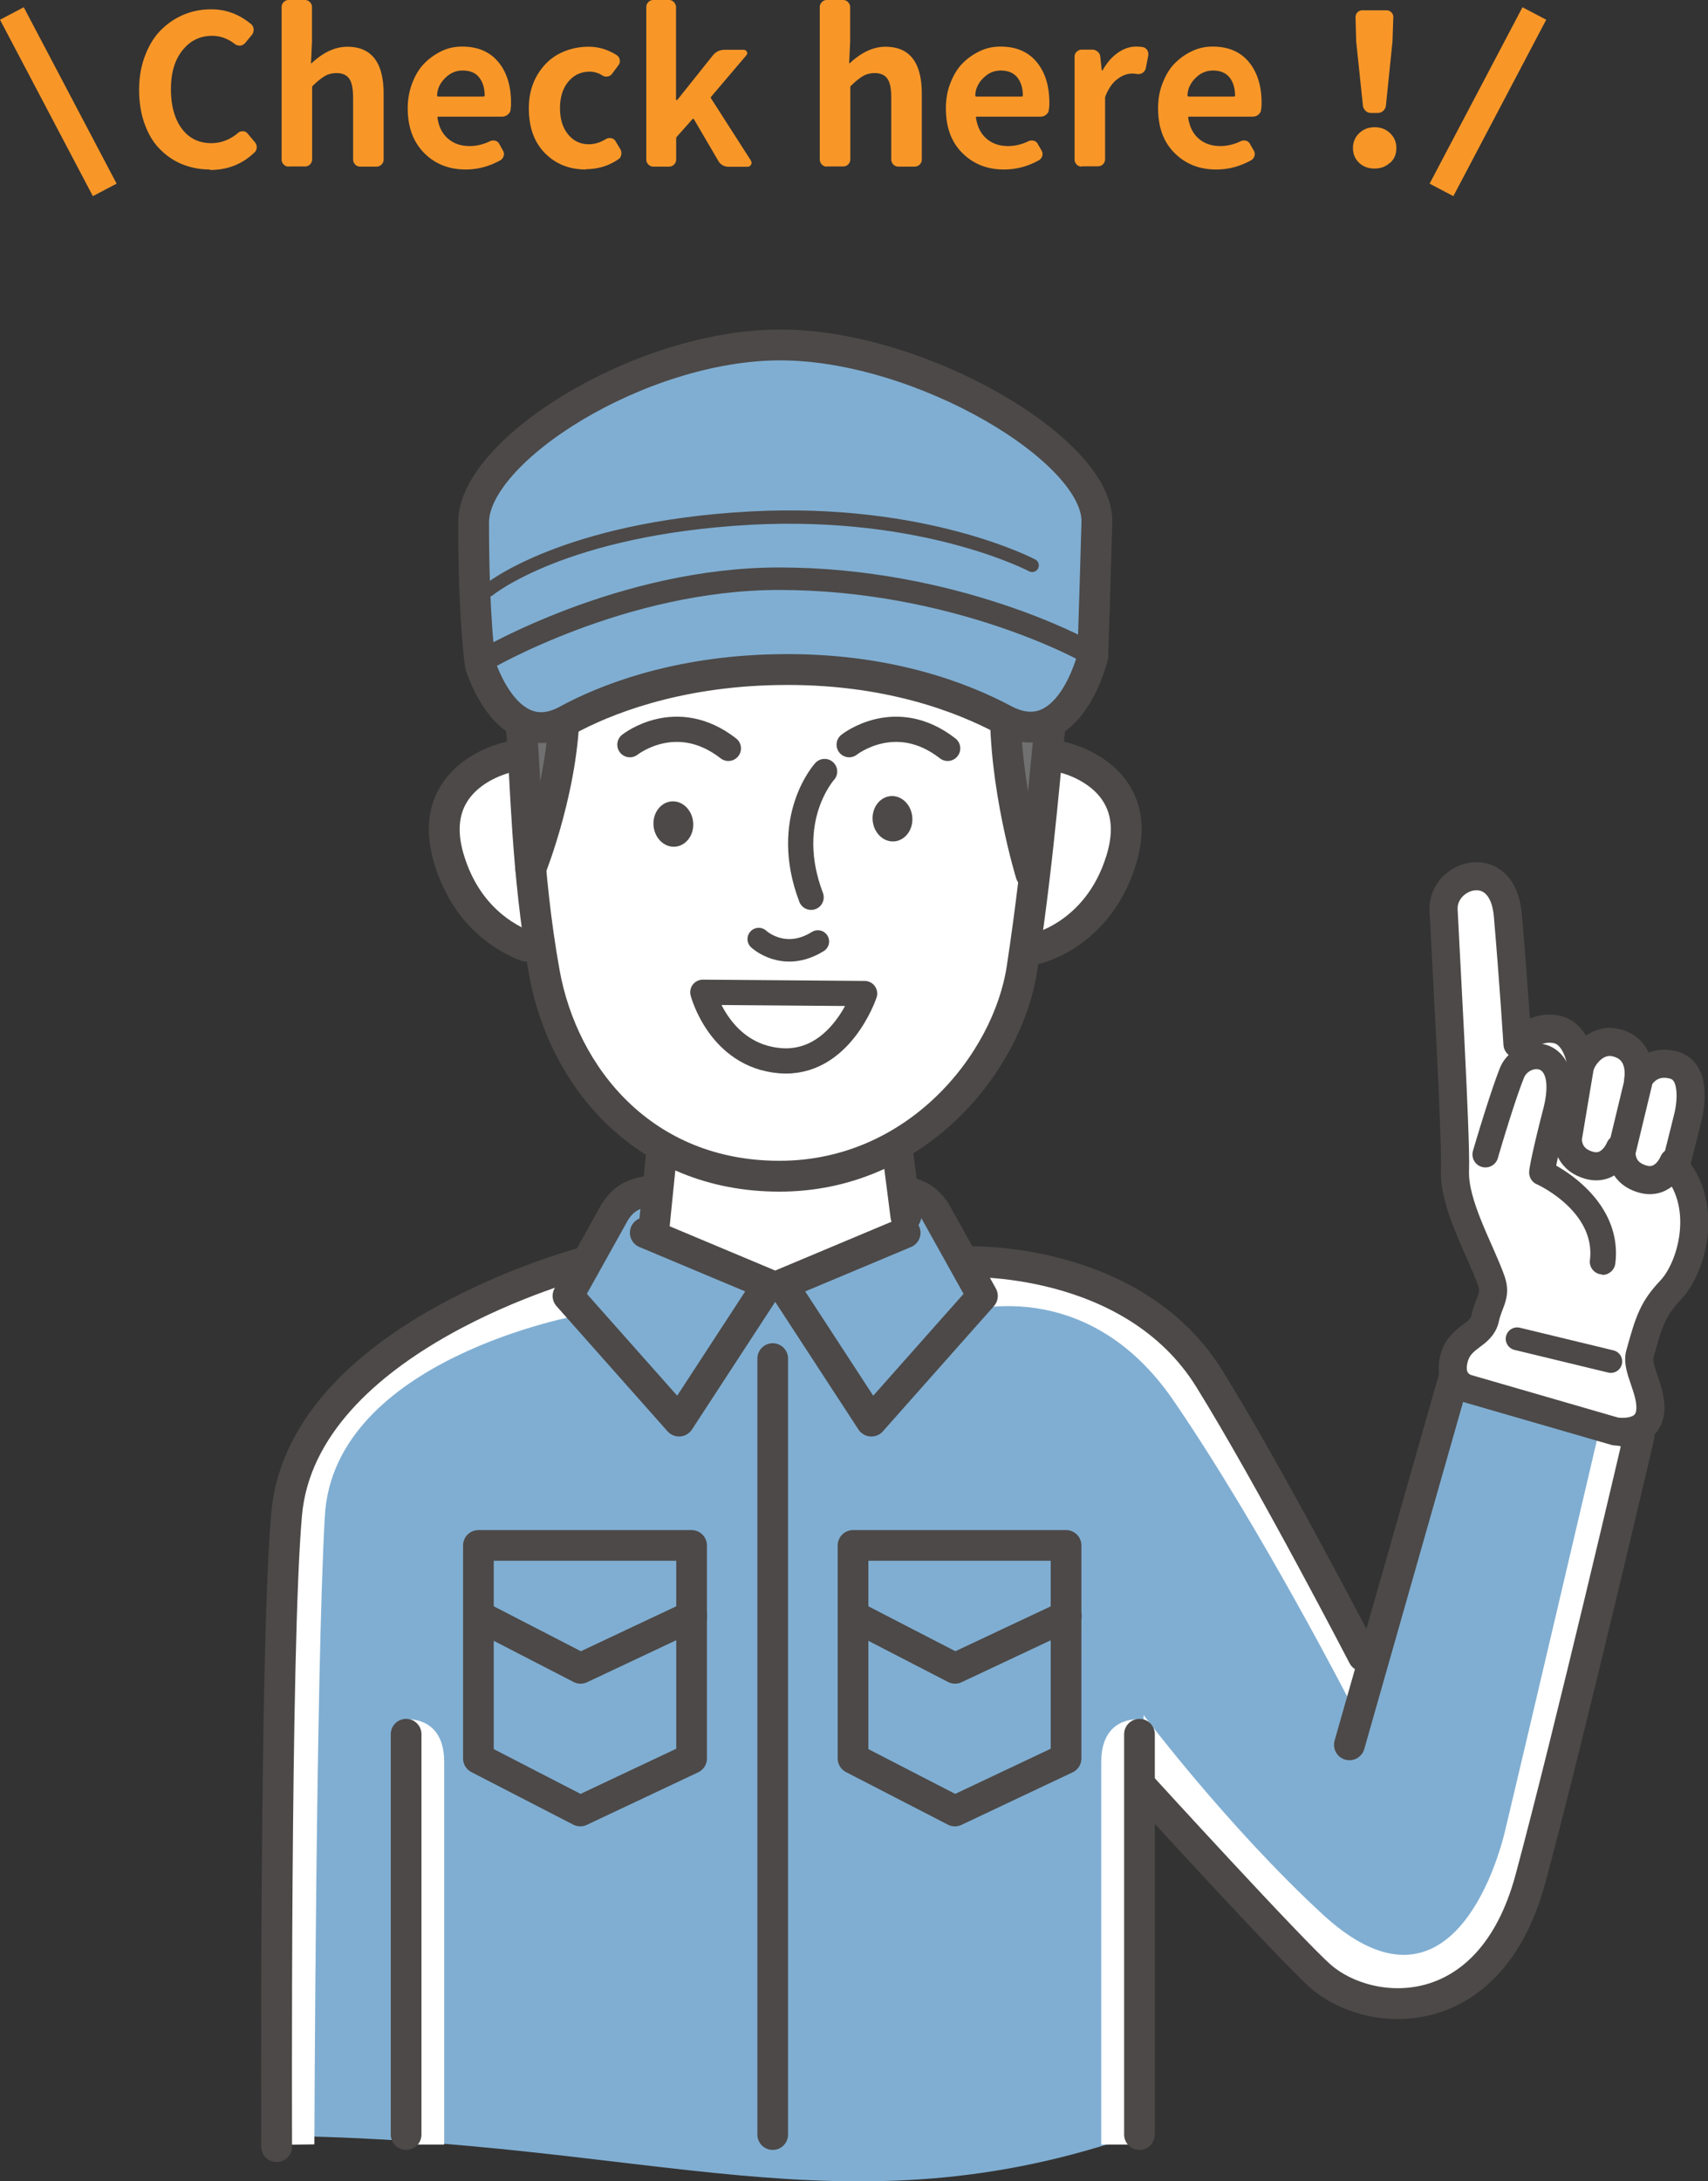 <svg id="Layer_2" data-name="Layer 2" xmlns="http://www.w3.org/2000/svg" viewBox="0 0 106.32 135.77"><rect x="0" y="0" width="106.32" height="135.77" fill="#333333" stroke="none"/><defs><style>.cls-1{stroke-width:1.57px}.cls-1,.cls-3,.cls-4,.cls-7,.cls-8{fill:none;stroke:#4c4948;stroke-linecap:round;stroke-linejoin:round}.cls-3{stroke-width:1.4px}.cls-4{stroke-width:1.75px}.cls-11{fill:#fff}.cls-12{fill:#80aed2}.cls-7{stroke-width:1.91px}.cls-8{stroke-width:1.92px}.cls-13{fill:#4c4948}</style></defs><g id="_レイヤー_1" data-name="レイヤー 1"><path class="cls-12" d="M17.11 132.94s.24-24.6.37-28.33c.13-3.73.08-14.34 3.7-17.52 4.33-3.81 12.91-8 15.55-8.27.15-.01 2.05-4.87 3.71-4.73.32.03.13 2.65.13 2.65l7.68 3.12 6.96-2.83.29-3.27 2.85 1.99 1.99 2.85s7.34.19 13.32 8.34c1.9 2.59 11.44 15.8 11.44 15.8l3.37-11.88 1.48-4.98 12 3.51s-4.21 18.3-5.74 25.69c-1.3 6.29-3.47 9.31-8.27 9.49-7.29.28-16.94-13.06-16.94-13.06l-.08 21.3c-18.42 6.46-30.31.37-53.79.13Z"/><path class="cls-11" d="M17.23 133.51s-.12-30.95.62-39.27c.99-11.09 17.48-15.38 17.48-15.38l.8 2.98s-15.36 2.72-15.91 12.53c-.56 9.81-.65 39.1-.65 39.1l-2.34.03Zm53.87-22.5s9.08 9.38 10.86 10.92c3.05 2.64 10.81 4.31 13.31-4.99 2.5-9.29 6.76-27.56 6.76-27.56l-2.39-.74s-5.22 22.3-5.96 25.35c-.74 3.05-3.91 12.02-11.35 5.16-5.92-5.46-11.14-12.4-11.14-12.4l-.09 4.26Z"/><path class="cls-11" d="M84.87 103.09s-5.93-10.89-9.78-17.06c-5.48-8.79-15.22-7.83-15.22-7.83l.73 2.06-.6 1.39s7.58-2.45 13.04 5.51c5.46 7.96 11.1 18.97 11.1 18.97l.72-3.04Z"/><path class="cls-7" d="m29.78 109.45 6.34 3.27 6.93-3.27V96.19H29.78v13.26z"/><path class="cls-7" d="m29.8 100.57 6.34 3.27 6.92-3.26m10.04 8.87 6.34 3.27 6.92-3.27V96.19H53.1v13.26z"/><path class="cls-7" d="m53.12 100.57 6.33 3.27 6.93-3.26"/><path class="cls-8" d="M60 78.53s10.48-.47 15.29 7.3c3.83 6.18 9.57 17.25 9.57 17.25m-48.51-24.5s-17.52 4.58-18.51 15.67c-.74 8.32-.62 39.36-.62 39.36"/><path class="cls-8" d="m84 108.6 6.49-22.79 11.54 3.56s-4.26 18.27-6.76 27.56-9.99 8.74-13.04 6.1c-1.78-1.54-11.19-11.85-11.19-11.85"/><path class="cls-7" d="M48.1 84.56v48.3"/><path class="cls-11" d="M68.55 133.48h2.28v-26.46s-2.28-.19-2.28 2.65v23.81Zm-40.9 0h-2.28v-26.46s2.28-.19 2.28 2.65v23.81Z"/><path class="cls-7" d="M70.93 107.94v24.92m-45.65-24.92v24.92"/><path class="cls-11" d="M104.15 66.28c-1.6-.39-2.18.97-2.18.97s.39-1.91-1.37-2.35c-1.23-.3-2.02.85-2.18 1.29 0 0-.24-1.86-1.53-2.12-1.41-.29-2.43.91-2.43.91s-.24-3.88-.6-8.03c-.33-3.75-4.1-2.55-4-.32.1 2.23.79 14.1.71 16.22-.08 2.13 1.58 4.94 2.26 6.87.33.94-.16 1.31-.38 2.33-.24 1.13-1.57 1.08-1.94 2.51-.4 1.54.81 1.86.81 1.86l9.22 2.67s1.99.35 2.18-1.21c.16-1.29-.88-2.69-.65-3.56.6-2.19.84-2.87 1.94-4.04 1.29-1.37 2.35-5.1.33-7.58l-.06-.04c.39-1.48.82-3.25.82-3.25s.67-2.72-.93-3.12Z"/><path class="cls-4" d="M104.15 66.28c-1.6-.39-2.18.97-2.18.97s.39-1.91-1.37-2.35c-1.23-.3-2.02.85-2.18 1.29 0 0-.24-1.86-1.53-2.12-1.41-.29-2.43.91-2.43.91s-.24-3.88-.6-8.03c-.33-3.75-4.1-2.55-4-.32.1 2.23.79 14.1.71 16.22-.08 2.13 1.58 4.94 2.26 6.87.33.94-.16 1.31-.38 2.33-.24 1.13-1.57 1.08-1.94 2.51-.4 1.54.81 1.86.81 1.86l9.22 2.67s1.99.35 2.18-1.21c.16-1.29-.88-2.69-.65-3.56.6-2.19.84-2.87 1.94-4.04 1.29-1.37 2.35-5.1.33-7.58l-.06-.04c.39-1.48.82-3.25.82-3.25s.67-2.72-.93-3.12Z"/><path class="cls-13" d="M99.73 79.32h-.06a.793.793 0 0 1-.7-.89c.37-3.04-3.27-4.71-3.31-4.72a.801.801 0 0 1-.47-.8c0-.08.09-.84.88-3.91.38-1.49.15-2.3-.26-2.43-.3-.1-.77.1-.94.5-.62 1.53-1.62 4.97-1.63 5.01a.806.806 0 1 1-1.55-.45c.04-.14 1.04-3.55 1.68-5.16.46-1.14 1.8-1.8 2.93-1.42.53.17 2.18 1 1.31 4.36-.43 1.68-.64 2.63-.74 3.14.44.25 1.09.67 1.71 1.25 1.5 1.4 2.19 3.07 1.97 4.84-.05.42-.42.73-.83.71Z"/><path class="cls-4" d="M104.17 72.33s-.57 1.46-1.94 1.05c-1.43-.42-1.29-1.7-1.29-1.7l1.03-4.27m-1.14 4.06s-.57 1.46-1.94 1.05c-1.43-.42-1.29-1.7-1.29-1.7l.72-4.29"/><path style="stroke-width:1.42px;stroke:#4c4948;stroke-linecap:round;stroke-linejoin:round;fill:none" d="m100.27 84.74-5.83-1.41"/><path class="cls-11" d="M69.79 51.8c0-4.26-4.94-5.24-4.94-5.24.08-.22 2.57-3.26 2.73-3.91.16-.65.68-7.91.74-8.88.46-6.94-13.33-12.4-19.94-12.44-11.84-.08-17.77 6.4-18.74 10.96-.35 1.66.56 10.09 1.11 11.48.32.8 1.92 2.01 2.02 2.67.19 1.28-5.84 1.07-4.81 6.54.5 2.67 2.9 5.86 5.31 6.05 1 3.23 1.58 5.83 4.35 9.16l3.84 3.19-.76 5.19 7.45 3.48 7.77-3.52-.19-5.61 1.04-.46c5.42-2.06 6.53-7.18 7.45-11.44.34-1.56 5.55-1.01 5.55-7.22Z"/><path d="M33.41 53.53s1.77-4.63 1.65-9.75l-3.25 1.48 1.59 8.27Zm30.34 0s-1.77-4.63-1.65-9.75l3.25 1.48-1.59 8.27Z" style="fill:#717071"/><path class="cls-13" d="M43.15 51.2c.06.78-.45 1.45-1.13 1.5-.68.05-1.28-.54-1.34-1.32-.06-.78.45-1.45 1.13-1.5.68-.05 1.28.54 1.34 1.32Zm13.64-.33c.06.78-.45 1.45-1.13 1.5-.68.05-1.28-.54-1.34-1.32-.06-.78.45-1.45 1.13-1.5.68-.05 1.28.54 1.34 1.32Z"/><path class="cls-8" d="M66.09 47.12s5.35 1.09 3.7 6.42c-1.47 4.76-5.43 5.55-5.43 5.55M31.67 47.12s-5.35 1.09-3.7 6.42c1.1 3.57 3.61 4.91 4.79 5.35"/><path class="cls-1" d="M39.21 46.35s2.88-2.3 6.13.23m7.52-.23s2.88-2.3 6.13.23"/><path class="cls-3" d="M47.23 58.45s1.56 1.47 3.68.15"/><path class="cls-1" d="M43.75 61.76s1.02 3.94 4.8 4.26c3.78.31 5.27-4.18 5.27-4.18l-10.06-.08Z"/><path class="cls-8" d="m41.16 71.98-.44 4.35m15.13-4.85.54 4.21"/><path class="cls-1" d="M51.33 48.02s-2.69 2.96-.84 7.83"/><path class="cls-8" d="M65.41 44.95c-.26 1.56-.64 7.75-1.79 15.32-.9 5.92-6.6 12.94-15.1 12.94s-13.47-6.23-14.63-12.65c-1.14-6.3-1.17-12.39-1.42-15.04"/><path d="M64.17 54.38s-1.7-5.53-1.58-10.65M33.04 54.06s2.2-5.47 2.08-10.59" style="stroke-width:1.92px;fill:#fff;stroke:#4c4948;stroke-linecap:round;stroke-linejoin:round"/><path class="cls-12" d="m66.28 44.16 2.02-3.35s-.22-1.64-.03-8.31c.13-4.47-10.98-11.04-19.71-11.04S29.47 28.03 29.47 32.5c0 6.13.27 8.57.27 8.57l2.11 3.26s1.24.99 3.43-.19c2.26-1.21 6.67-3.03 13.02-3.15 6.93-.14 11.84 1.53 14.16 3.11 2.67 1.82 3.81.06 3.81.06Z"/><path class="cls-8" d="M68.02 40.83s.07-1.66.26-8.32c.13-4.47-10.98-11.04-19.71-11.04s-19.09 6.57-19.09 11.04c0 6.13.42 8.88.42 8.88s1.65 5.49 5.4 3.44c2.25-1.23 6.67-3.03 13.02-3.15 6.93-.14 11.68 1.79 14.16 3.11 4.09 2.18 5.55-3.95 5.55-3.95Z"/><path class="cls-3" d="M67.44 40.45s-8.03-4.43-18.95-4.43c-9.74 0-18.31 5.04-18.31 5.04"/><path d="M64.25 35.19s-6.66-3.53-17.56-2.94c-11.64.64-16.27 4.47-16.27 4.47" style="stroke-width:.83px;stroke:#4c4948;stroke-linecap:round;stroke-linejoin:round;fill:none"/><path class="cls-8" d="M56.57 74.23c.54.13 1.16.39 1.67 1.21l2.91 5.22-6.91 7.79-5.55-8.51 7.65-3.21m-15.52-2.69c-.56.21-1.71.04-2.55 1.4l-2.91 5.22 6.91 7.79 5.55-8.51-7.65-3.21"/><path d="m.74.84 5.78 10.98M95.51.84l-5.78 10.98" style="stroke:#f89728;stroke-miterlimit:10;stroke-width:1.67px;fill:none"/><path d="M13.07 10.55c-.61 0-1.18-.11-1.71-.32s-.99-.53-1.4-.94-.72-.93-.95-1.56c-.23-.63-.35-1.34-.35-2.13s.12-1.47.36-2.11c.24-.64.56-1.17.97-1.59s.89-.75 1.43-.98c.54-.23 1.12-.34 1.73-.34.92 0 1.75.31 2.49.93.09.08.14.19.15.32 0 .13-.03.24-.11.34l-.43.52a.48.48 0 0 1-.31.15c-.12 0-.23-.03-.32-.1-.44-.34-.91-.51-1.42-.51-.75 0-1.36.3-1.84.9-.48.6-.72 1.4-.72 2.42s.23 1.86.68 2.46 1.06.9 1.83.9c.6 0 1.16-.21 1.66-.63.08-.08.19-.11.31-.11s.22.05.3.15l.43.51c.08.09.13.2.13.33 0 .14-.05.25-.14.33-.76.73-1.68 1.09-2.77 1.09Zm4.9-.18c-.12 0-.22-.04-.31-.13a.438.438 0 0 1-.13-.32V.44c0-.12.04-.22.13-.31s.19-.13.31-.13h1c.13 0 .23.04.32.13s.13.19.13.31v2.17l-.06 1.31v.02h.03c.74-.69 1.48-1.03 2.23-1.03 1.51 0 2.26.98 2.26 2.93v4.08c0 .13-.04.23-.13.32s-.2.13-.32.13h-1c-.13 0-.24-.04-.32-.13a.438.438 0 0 1-.13-.32V6.07c0-.55-.08-.94-.24-1.17-.16-.23-.42-.35-.79-.35-.27 0-.51.06-.72.18-.21.12-.46.32-.75.6-.03.03-.05.06-.05.09v4.49c0 .13-.04.23-.13.32-.08.09-.19.13-.32.13h-1Zm11.03.18c-1.05 0-1.92-.34-2.6-1.03-.68-.69-1.02-1.61-1.02-2.78 0-.57.1-1.1.29-1.59.19-.49.44-.9.76-1.22.32-.32.68-.57 1.08-.76s.83-.27 1.26-.27c.97 0 1.72.32 2.25.96.53.64.79 1.49.79 2.53 0 .14 0 .28-.03.42 0 .13-.06.23-.17.32s-.22.13-.36.13h-3.97s-.06.02-.05.06c.08.57.3 1 .66 1.31s.8.46 1.35.46c.42 0 .84-.1 1.24-.29.11-.06.23-.07.35-.04.12.03.21.11.26.22l.21.38c.07.11.09.23.05.35a.44.44 0 0 1-.21.27c-.69.38-1.41.57-2.16.57Zm-1.78-4.58s.02.04.05.04h2.84s.06-.02.06-.05c0-.5-.13-.88-.36-1.16s-.57-.41-1.02-.41c-.39 0-.73.14-1.02.41-.37.34-.56.73-.56 1.17Zm9.26 4.58c-1.04 0-1.89-.34-2.56-1.02-.67-.68-1-1.61-1-2.79 0-.78.17-1.46.52-2.06.35-.59.8-1.04 1.36-1.33s1.17-.44 1.84-.44c.63 0 1.22.18 1.76.53.1.07.16.17.18.29.02.13-.01.24-.09.34l-.38.51c-.07.1-.16.16-.29.18a.45.45 0 0 1-.35-.08 1.48 1.48 0 0 0-.75-.22c-.55 0-1 .21-1.34.62-.34.41-.52.96-.52 1.65s.17 1.22.5 1.63.77.62 1.3.62c.35 0 .7-.11 1.05-.32.1-.06.21-.08.33-.06.12.02.21.08.27.18l.29.48c.05.08.08.17.08.27 0 .03 0 .07-.01.1a.39.39 0 0 1-.19.29c-.6.41-1.27.61-2.02.61Zm4.19-.18c-.12 0-.22-.04-.31-.13a.438.438 0 0 1-.13-.32V.44c0-.12.04-.22.13-.31s.19-.13.31-.13h.96c.13 0 .23.04.32.13.08.09.13.19.13.31V6.2s0 .03.03.03c.02 0 .03 0 .05-.01l2.22-2.78c.19-.23.43-.34.74-.34h1.17c.09 0 .16.04.2.12.04.08.03.15-.03.22l-2.2 2.59s-.03.06 0 .09l2.48 3.87s.04.08.04.13 0 .08-.03.13c-.05.08-.12.13-.21.13h-1.17c-.3 0-.52-.13-.67-.39l-1.51-2.58s-.05-.03-.08 0l-.98 1.1s-.04.07-.04.1v1.31c0 .13-.04.23-.13.32s-.19.13-.32.13h-.96Zm10.8 0c-.12 0-.22-.04-.31-.13a.438.438 0 0 1-.13-.32V.44c0-.12.04-.22.13-.31s.19-.13.31-.13h1c.13 0 .23.04.32.13.08.09.13.19.13.31v2.17l-.06 1.31v.02h.03c.74-.69 1.48-1.03 2.23-1.03 1.51 0 2.26.98 2.26 2.93v4.08c0 .13-.04.23-.13.32s-.2.13-.32.13h-1c-.13 0-.23-.04-.32-.13a.438.438 0 0 1-.13-.32V6.07c0-.55-.08-.94-.24-1.17-.16-.23-.42-.35-.79-.35-.27 0-.51.06-.72.18-.21.12-.46.32-.75.6-.04.03-.05.06-.05.09v4.49c0 .13-.04.23-.13.32s-.19.13-.32.13h-1Zm11.03.18c-1.05 0-1.91-.34-2.6-1.03s-1.02-1.61-1.02-2.78c0-.57.09-1.1.29-1.59.19-.49.44-.9.76-1.22.32-.32.68-.57 1.09-.76s.82-.27 1.26-.27c.97 0 1.72.32 2.25.96s.79 1.49.79 2.53c0 .14 0 .28-.03.42 0 .13-.06.23-.16.32s-.22.13-.36.13H60.8s-.06.02-.05.06c.09.57.3 1 .66 1.31s.8.46 1.35.46c.42 0 .84-.1 1.24-.29.11-.06.23-.07.35-.04s.21.11.26.22l.22.38c.07.11.08.23.05.35-.04.12-.11.21-.22.27-.69.38-1.4.57-2.16.57Zm-1.78-4.58s.02.04.05.04h2.84s.06-.02.06-.05c0-.5-.13-.88-.36-1.16-.23-.27-.57-.41-1.02-.41-.39 0-.73.14-1.02.41-.37.34-.56.73-.56 1.17Zm6.61 4.4c-.12 0-.22-.04-.31-.13a.438.438 0 0 1-.13-.32V3.54c0-.13.04-.23.13-.32.09-.08.19-.13.31-.13h.66c.13 0 .24.04.34.13.1.08.15.19.16.32l.09.81s0 .03.03.03c.02 0 .03 0 .04-.03.26-.46.57-.81.94-1.07.36-.25.74-.38 1.12-.38.16 0 .3.01.42.03.12.02.22.09.29.2.04.08.06.17.06.25 0 .04 0 .08-.01.11l-.15.77c-.03.11-.09.2-.19.27s-.21.09-.34.08c-.09-.02-.2-.03-.32-.03-.3 0-.61.11-.91.34-.3.22-.55.57-.74 1.05-.02.03-.03.07-.03.1V9.9c0 .13-.04.23-.13.32-.08.09-.19.13-.32.13h-1Zm8.38.18c-1.05 0-1.91-.34-2.6-1.03s-1.02-1.61-1.02-2.78c0-.57.09-1.1.29-1.59.19-.49.44-.9.76-1.22.32-.32.68-.57 1.09-.76s.82-.27 1.26-.27c.97 0 1.72.32 2.25.96s.79 1.49.79 2.53c0 .14 0 .28-.03.42 0 .13-.06.23-.16.32s-.22.13-.36.13h-3.97s-.06.02-.05.06c.09.57.3 1 .66 1.31s.8.46 1.35.46c.42 0 .84-.1 1.24-.29.11-.06.23-.07.35-.04s.21.11.26.22l.22.38c.07.11.08.23.05.35-.04.12-.11.21-.22.27-.69.38-1.4.57-2.16.57Zm-1.78-4.58s.02.04.05.04h2.84s.06-.02.06-.05c0-.5-.13-.88-.36-1.16-.23-.27-.57-.41-1.02-.41-.39 0-.73.14-1.02.41-.37.34-.56.73-.56 1.17Zm12.59 4.16c-.25.24-.57.36-.96.36s-.71-.12-.96-.36-.38-.54-.38-.91.13-.68.39-.93.58-.37.96-.37.7.12.96.37.39.55.39.93-.13.68-.38.91Zm-1.18-3.1c-.13 0-.24-.04-.33-.13a.529.529 0 0 1-.17-.32l-.42-4-.04-1.49c0-.13.03-.23.12-.32s.19-.13.31-.13h1.49c.12 0 .22.04.31.13s.13.2.12.32l-.05 1.49-.41 4c-.02.13-.07.23-.17.32-.09.08-.2.13-.33.13h-.44Z" style="fill:#f89728"/></g></svg>